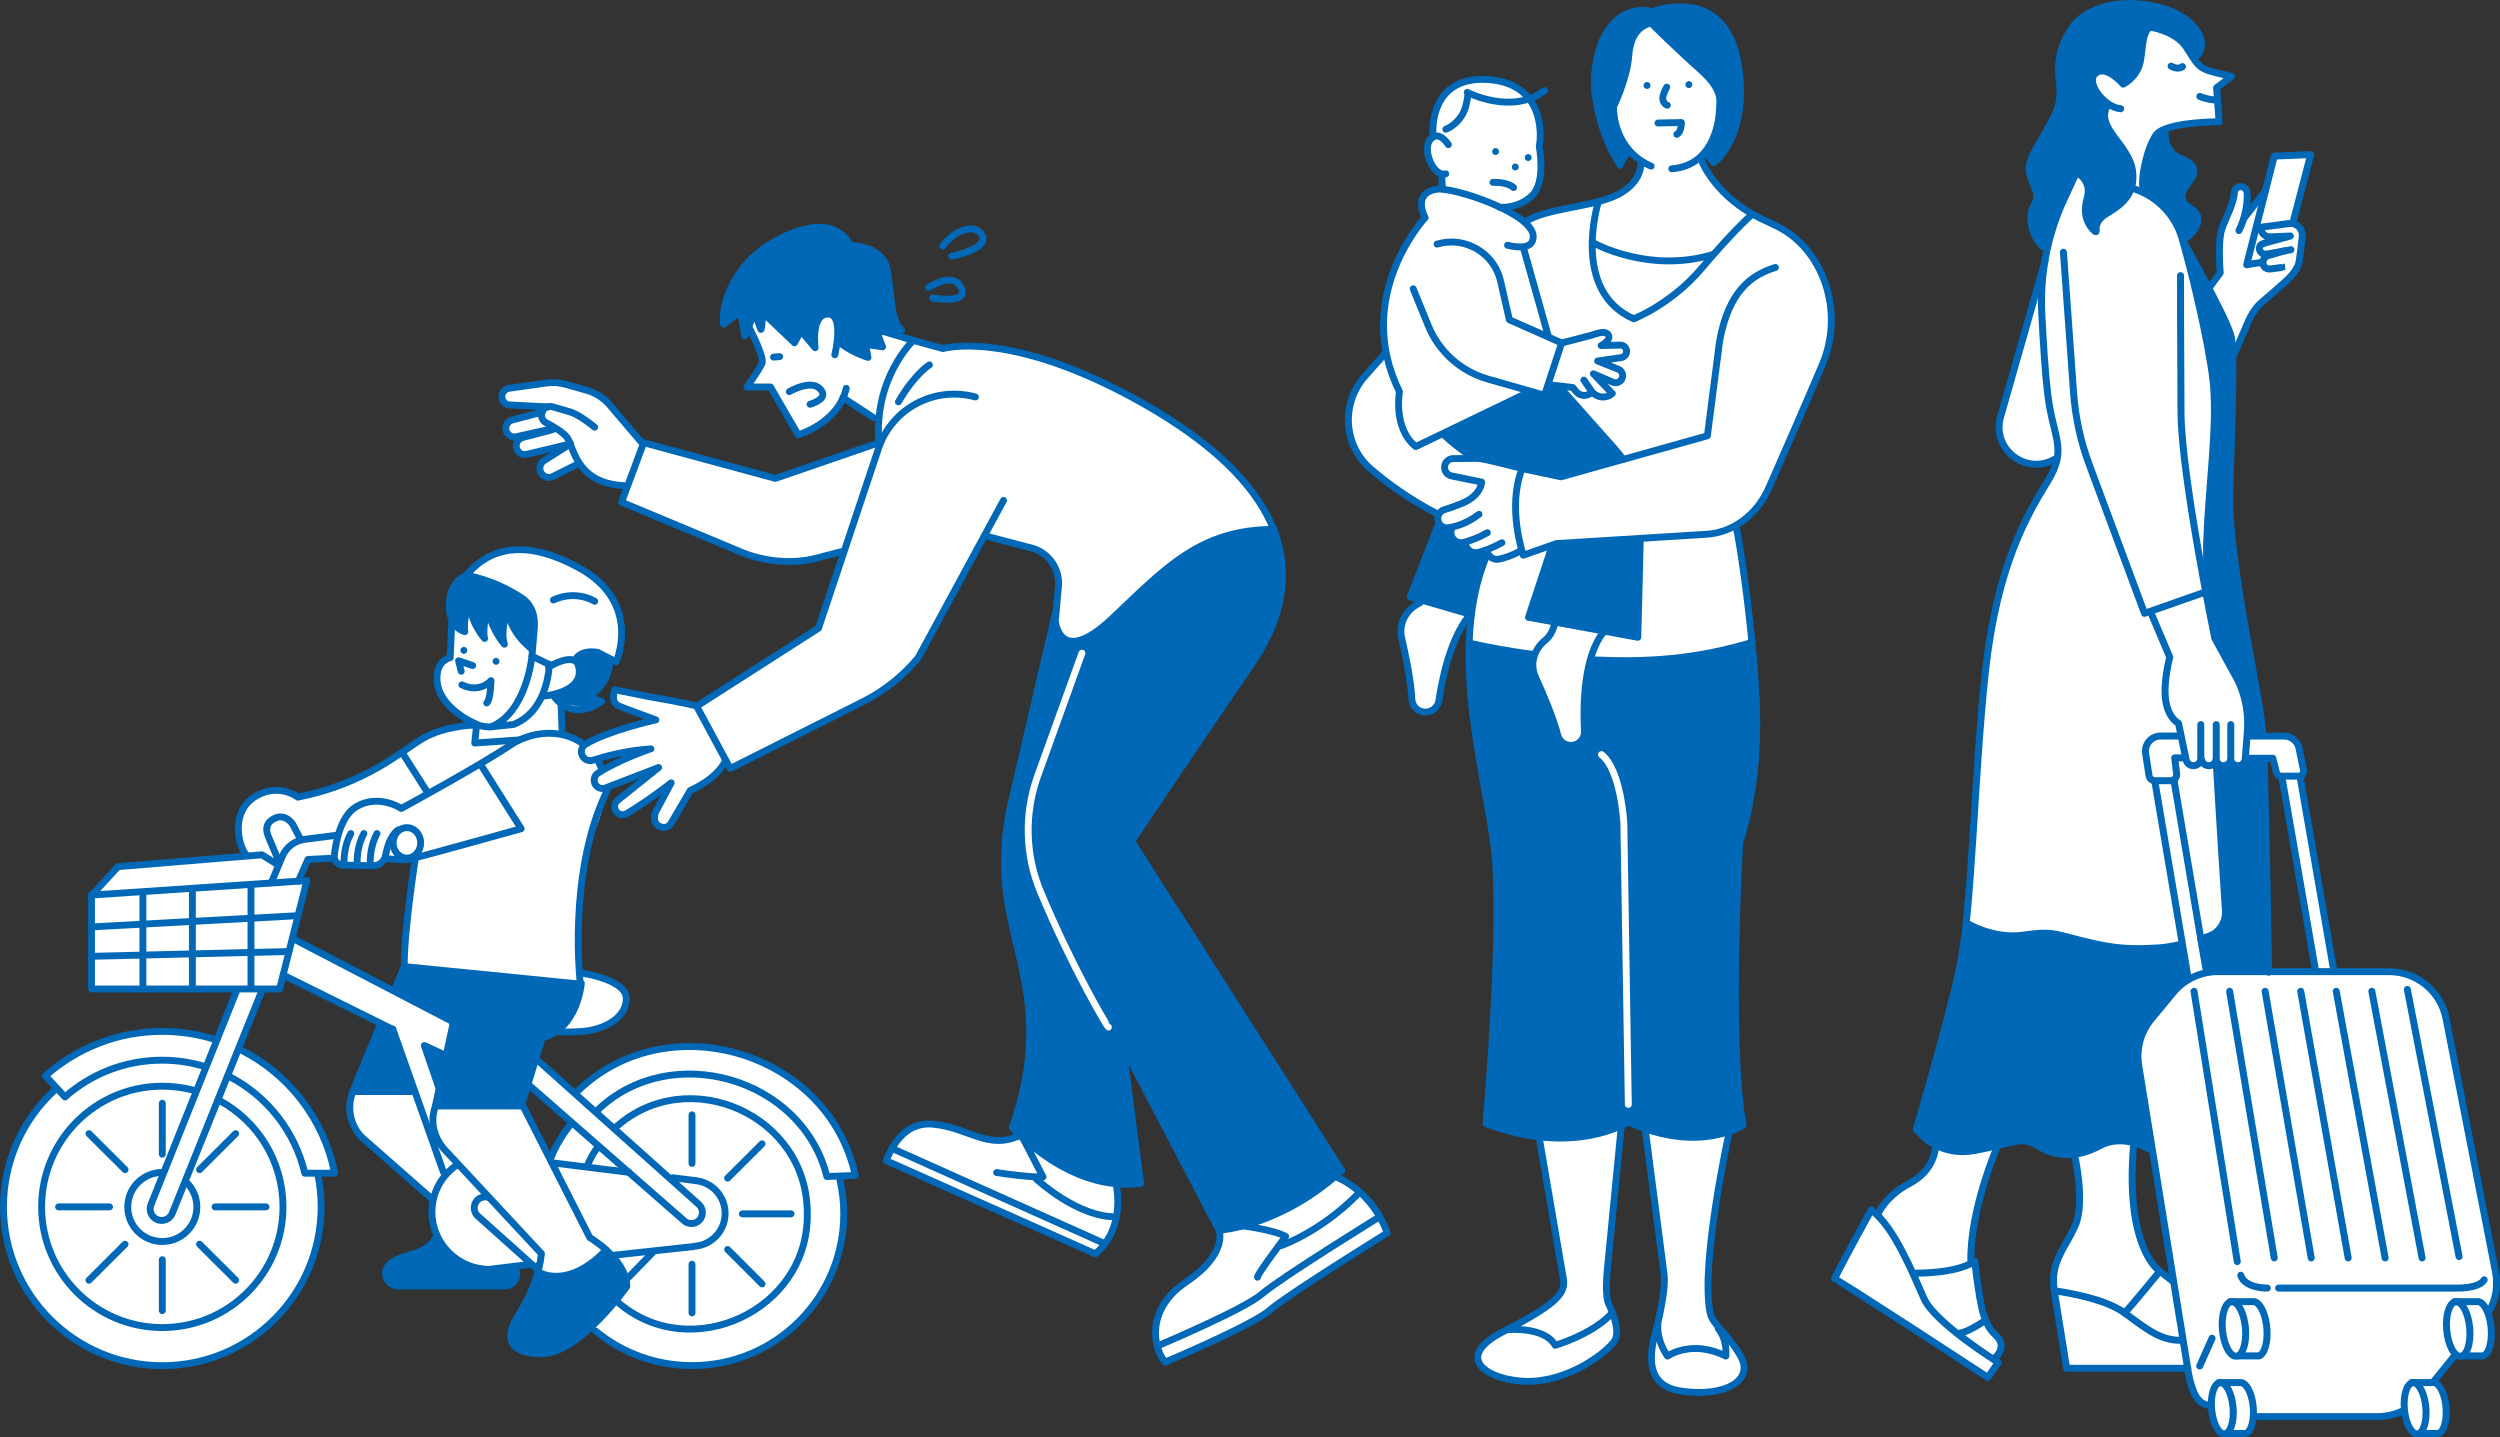 <?xml version="1.0" encoding="UTF-8"?><svg id="b" xmlns="http://www.w3.org/2000/svg" width="257.69" height="148.14" viewBox="0 0 257.69 148.14"><rect x="0" y="0" width="257.69" height="148.14" fill="#333333" stroke="none"/><defs><style>.d{stroke-width:.72px;}.d,.e,.f,.g,.h{fill:none;stroke-linecap:round;stroke-linejoin:round;}.d,.f,.g{stroke:#0068b7;}.i{fill:#fff;}.e,.g{stroke-width:.71px;}.e,.h{stroke:#fff;}.j{fill:#0068b7;}.k{fill:#0e62a9;}.f,.h{stroke-width:.71px;}</style></defs><g id="c"><g><g><path class="i" d="m16.73,140.7c10.29.12,18.25-9.85,15.91-19.85,0,0,1.75,0,1.75,0-1.08-5.39-4.66-10.08-9.58-12.56l-.36-.06,2.56-6.37h1.75s.37-1.48.37-1.48l10.25,5.09-.17.31-2.75,6.68v.04s-.06.15-.06.15c-.59,1.5-.2,3.3.91,4.47l7.22,6.34.3.04c-.42,1.23-.23,2.52.24,3.69-.38,2.26-3.59,1.89-4.97,3.3-.66.81-.09,1.93.97,1.98.35-.14,11.96.37,11.79-.35.47-.48.34-1.15,0-1.66,0,0,2.92-.36,2.92-.36-.37,1.93-1.08,3.63-2.35,5.65-2.91,5.09,4.74,4.37,7.41,1.04,0,0,.18-.16.18-.16l.5.41c10.65,9.58,28.26-.95,25.09-15.06,0,0-.15-.83-.15-.83l1.64-.06c-3.14-13.43-20.26-17.21-28.76-8.25-.25-.12-3.87-3.6-4.18-3.6,0,0,.72-2.35.72-2.35.69-.15,1.32-.5,1.87-.93,0,0,.1.33.1.33,5.56.79,10.45-4.54,2.52-5.87-.22-.02-.56-.08-.59-.26-.2-4.53.14-10.08,1.1-13.77,2.25-3.71,2.04-9.61-2.97-10.59,0,0-.13-3.37-.13-3.37,1.15,1.05,3.28.62,4.11-.1,0,0-1.38-.42-1.38-.42,1.62-.85,2.44-3.23,2.32-3.7,0,0,.02-.43.02-.43l.66.34c.13-.32.53-1.43.53-2.86.62-6.15-11.52-11.96-15.85-5.93-.18.21-.43.14-.82.56-1.04.81-1.29,3.31-.4,4.48,0,0-.3.08-.3.08l-.16,3.41c-2.4.9-1.34,4.2.66,5.56.65.51,1.57,1,2.33,1.38-1.64.11-3.29.09-5.84,1.39-3.57,2.25-6.22,4.69-12.96,6.08-4.17-2.65-7.85,2.51-5.13,6.03,0,0-13.38,1.05-13.38,1.05l-2.77,2.77.11,9.77h15.07s-2.22,5.54-2.22,5.54l-.31-.22c-5.9-1.86-12.65-.41-17.26,3.72,0,0,1.25,1.34,1.25,1.34l-.36.18c-10.85,9.64-3.51,28.56,11.06,28.28Zm37.12-26.94l.62-1.82s4.26,3.6,4.38,3.64l-2.17,3.76-2.83-5.58Zm-23.63-17.28s1.32-5.89,1.32-5.77c0,.12-.97.04-.97.04l1.24-2.05h2.63s0,0,.35.27c.35.27.74.27.74.27,0,0,2.4,0,3.18.04.77.04,1.2-.74,1.2-.74,0,0,.39.12,1.36.15.97.04,1.51-.23,1.51-.23,0,0-.12,1.78-.39,4.07-.27,2.29-.66,7.01-.66,7.01l-1.01,2.67-10.5-5.73Z"/><path class="j" d="m62.48,128.84c-.11-.06-1.6,2.01-3.57,2.42s-3.25,0-3.25,0c0,0-.86,2.47-1.73,3.74-.86,1.27-1.85,2.92-.7,3.9s3.86.94,5.83-.62,5.63-5.71,5.63-5.71c0,0,.12-2.42-2.22-3.74Z"/><path class="j" d="m53.07,130.61s.49.62.08,1.19-.86.74-1.27.78-10.89,0-10.89,0c0,0-.9,0-1.15-1.03s.41-1.52,1.31-1.85,2.34-.49,2.83-.94,1.07-1.31,1.07-1.31c0,0,.62,1.81,2.59,2.79s4.03.45,4.03.45l1.4-.08Z"/><path class="j" d="m45.96,108.74v-.02s.72-3.52.72-3.52l-6.02-3.02,1.23-2.47,17.88,1.67s.21.7-.82,2.82c-1.11,2.29-2.85,2.58-2.85,2.58l-2.32,7.25h-8.9s.39-1.92.39-1.92l-1.48-4.21,2.16.84Z"/><polygon class="j" points="40.55 106.19 39.23 105.67 36.26 112.59 42.75 112.59 40.55 106.19"/><path class="j" d="m62.98,67.9l-1.39-.61s-1.12-.34-1.59.07-.71.68-.71.68c0,0,.66.42.37,1.51-.29,1.1-.59,1.25-1.37,1.59s-1.49.46-1.42.44,1.05.93,1.05.93l2.96.54.88-.68-1.12-.59s1.2-.66,1.73-1.93.61-1.95.61-1.95Z"/><path class="j" d="m46.47,61.38c.27-1.61,1.86-2,1.86-2,1.86.42,3.88,1.27,5.47,2.22,1.59.95,1.29,2.3,1.29,2.3l-.29,2.98s-1.34-1.17-1.73-1.91c-.21-.39-.37-1.02-.48-1.53l-.37-.18s.02.17-.12.64-.1,2.44-.1,2.44c0,0-.46-.59-.93-1.34-.46-.76-.9-1.88-.9-1.88,0,0,0,.42-.15.98-.15.56-.1,1.66-.1,1.66,0,0-.34-.61-.83-1.32-.49-.71-.83-2.13-.83-2.13,0,0-.1.34-.27,1s-.07,1.91-.07,1.91c0,0-.68-.46-1.22-1.1-.54-.64-.49-1.12-.22-2.74Z"/><g><path class="g" d="m55.39,109.26l16.68,14.92c.44.44.44,1.17,0,1.61h0c-.44.44-1.16.44-1.6,0l-15.86-13.87"/><path class="g" d="m61.38,137.19c2.7,2.23,6.17,3.57,9.95,3.57,8.64,0,15.64-7,15.64-15.64,0-1.08-.11-2.13-.32-3.15l-.1-.54"/><path class="g" d="m58.89,115.78c-.88,1.15-1.58,2.24-2.12,3.6"/><path class="g" d="m63.69,134.23c7.45,6.47,19.67.87,19.52-9.11.08-10.15-12.24-15.6-19.69-8.97"/><path class="g" d="m61.61,118.25c-.49.66-.75,1.17-1.09,1.92"/><g><line class="g" x1="71.33" y1="114.91" x2="71.33" y2="119.92"/><line class="g" x1="71.33" y1="130.31" x2="71.33" y2="135.33"/></g><g><line class="g" x1="78.55" y1="117.9" x2="75" y2="121.44"/><line class="g" x1="67.26" y1="129.12" x2="64.7" y2="131.75"/></g><line class="g" x1="81.54" y1="125.12" x2="76.52" y2="125.12"/><line class="g" x1="78.55" y1="132.34" x2="75" y2="128.79"/><path class="g" d="m61.65,114.38c7.54-7.18,21.06-3.28,23.58,6.89,0,0,2.93-.11,2.93-.11-2.73-12.7-19.24-17.69-28.54-8.76"/><path class="g" d="m27.01,102.07l-9.27,23.03c-.27.6-.98.87-1.57.59h0c-.59-.27-.86-.97-.59-1.57l8.81-22"/><polyline class="g" points="31.61 90.85 28.82 101.94 9.43 101.94 9.43 92.3 12.17 89.33 26.99 88.11 28.41 88.99"/><line class="g" x1="9.43" y1="92.26" x2="31.63" y2="90.77"/><line class="g" x1="9.5" y1="95.54" x2="30.61" y2="94.39"/><line class="g" x1="9.58" y1="98.57" x2="29.78" y2="98.08"/><path class="g" d="m19.83,91.68v9.98"/><line class="g" x1="25.87" y1="101.78" x2="25.87" y2="91.35"/><line class="g" x1="14.73" y1="92.07" x2="14.73" y2="101.69"/><path class="g" d="m41.09,85.53s-.92.38-1.35,2.65c-.12.63-.69,1.08-1.33,1.06l-3.09-.07c-.52-.02-.92-.47-.86-.99.16-1.45.68-4.13,2.3-5.05,2.26-1.3,4.5.14,4.5.14"/><path class="g" d="m36.16,85.92c-.34.63-.73,1.68-.7,3.14"/><path class="g" d="m37.51,85.92c-.34.63-.73,1.68-.7,3.14"/><path class="g" d="m38.86,85.92c-.34.63-.73,1.68-.7,3.14"/><path class="g" d="m49.56,78.83l4.16,6.59s-10.7,2.98-11.47,3.14-2.4-.06-2.4-.06"/><ellipse class="g" cx="41.94" cy="86.88" rx="1.42" ry="1.57"/><path class="g" d="m34.75,86.09l-3.31.42c-1.05.13-1.96.82-2.36,1.8l-1.08,2.6"/><polyline class="g" points="34.31 88.46 31.74 88.59 30.75 90.83"/><path class="g" d="m30.94,86.39c-.08-.06-.74-1.38-.74-1.38,0,0-.77-1.32-2.04-.58-.97.57-.61,1.41-.58,1.57s1.11,2.65,1.11,2.65"/><path class="g" d="m25.4,88.15c-.88-.99-1.67-4.55.97-6.09,2.4-1.41,4.33.11,4.33.11,7.09-1.41,10.73-4.8,12.91-6.07,2.18-1.27,5.1-1.35,5.1-1.35"/><line class="g" x1="41.5" y1="77.65" x2="43.96" y2="81.51"/><path class="g" d="m42.83,88.35s-1.21,7.67-1.16,11.28l18.15,1.81s-1.35-11.3,2.67-19.76c.33-.7-.18-1.47-.34-2.07-1.39-4.24-5.96-4.94-9.28-2.98-3.06,2.1-11.5,6.7-11.5,6.7"/><path class="g" d="m59.92,101.36s-.39,4.74-4.03,5.6l-2.15,7.04h-8.86s1.81-8.45,1.81-8.45c.11-.5.09-1-.04-1.48"/><line class="g" x1="30.28" y1="96.79" x2="46.7" y2="105.33"/><line class="g" x1="29.2" y1="100.51" x2="40.49" y2="106.11"/><polyline class="g" points="39.17 105.69 36.36 112.51 42.59 112.51"/><line class="g" x1="41.67" y1="99.63" x2="40.65" y2="102.1"/><line class="g" x1="40.49" y1="106.08" x2="45.7" y2="120.8"/><polyline class="g" points="45.91 108.77 43.74 107.77 45.26 112.2"/><path class="g" d="m36.33,112.61h0c-.58,1.58-.23,3.35.92,4.58l7.22,6.34"/><path class="g" d="m53.89,113.96l6.9,13.6s3.79,2.23,3.82,5.04c0,0-4.9,6.94-8.8,6.94-3.01,0-3.99-1.42-2.47-3.82,1.52-2.4,2.23-4.4,2.47-6.5l-9.94-10.68c-1.15-1.23-1.57-2.96-.99-4.53h0"/><path class="g" d="m55.67,131.19s2.9,1.74,6.8-2.35"/><path class="g" d="m5.67,112.33c-3.27,2.99-5.31,7.29-5.31,12.07,0,9.04,7.33,16.37,16.37,16.37s16.37-7.33,16.37-16.37c0-1.13-.11-2.23-.33-3.3"/><path class="g" d="m19.92,112.37c-1.02-.27-2.09-.41-3.19-.41-6.87,0-12.44,5.57-12.44,12.44s5.57,12.44,12.44,12.44,12.44-5.57,12.44-12.44c0-4.72-2.63-8.83-6.51-10.94"/><path class="g" d="m16.73,120.85c-1.96,0-3.56,1.59-3.56,3.56s1.59,3.56,3.56,3.56,3.56-1.59,3.56-3.56c0-.98-.4-1.87-1.04-2.51"/><g><line class="g" x1="16.73" y1="113.72" x2="16.73" y2="118.97"/><line class="g" x1="16.73" y1="129.84" x2="16.73" y2="135.09"/></g><g><line class="g" x1="24.29" y1="116.85" x2="20.57" y2="120.56"/><line class="g" x1="12.89" y1="128.25" x2="9.17" y2="131.96"/></g><g><line class="g" x1="27.42" y1="124.4" x2="22.17" y2="124.4"/><line class="g" x1="11.29" y1="124.4" x2="6.04" y2="124.4"/></g><g><line class="g" x1="24.29" y1="131.96" x2="20.57" y2="128.25"/><line class="g" x1="12.89" y1="120.56" x2="9.17" y2="116.85"/></g><path class="g" d="m21.2,109.96c-1.42-.44-2.92-.68-4.49-.68-3.84,0-7.35,1.43-10.01,3.79l-2.02-2.17c3.2-2.85,7.42-4.59,12.04-4.59,1.88,0,3.69.29,5.4.82"/><path class="g" d="m24.8,108.21c4.94,2.47,8.6,7.13,9.69,12.72h-3.07c-1.02-4.34-3.91-7.96-7.77-9.96"/><line class="g" x1="57.12" y1="119.88" x2="64.83" y2="120.84"/><path class="g" d="m54.68,130.32l-4.25.52c-3.24,0-5.91-2.67-5.91-5.91,0-2.02,1.03-3.81,2.59-4.86"/><path class="g" d="m55.37,130.82l-6.16-5.51c-.44-.44-.44-1.17,0-1.61h0c.3-.3.72-.39,1.1-.29"/><path class="g" d="m69.35,121.4l2.24.28.23.03c1.08.15,2.07.82,2.58,1.87.82,1.69.12,3.72-1.56,4.54-.42.21-.86.32-1.31.34l-.04.03-8.3.9"/><path class="g" d="m45.02,127.32s-.32,1.13-1.94,1.76c-1.06.41-2.31.54-3.04,1.37s-.06,2.1,1.03,2.1h10.98c1.03,0,1.58-1.2.92-1.99h0"/><path class="g" d="m59.88,100.29s4.74.64,4.68,2.69-2.42,3.13-4.35,3.32c-1.21.12-2.47.06-2.47.06"/><line class="g" x1="51.13" y1="68.17" x2="51.13" y2="68.17"/><line class="g" x1="47.81" y1="67.04" x2="47.81" y2="67.04"/><polyline class="g" points="48.72 68.6 47.27 68.11 47.54 69.19"/><path class="g" d="m47.61,70.59c1.88.91,3-.43,3-.43,0,0-.04,1.97-.44,2.3"/><path class="g" d="m54.82,67.71s-.56,5.76-4.21,7.21l2.32-.24c3.65-1.45,3.68-6.2,3.68-6.2"/><path class="g" d="m55.96,71.76s4.48-.35,3.65-3.17c-.43-1.45-3.06.16-3.06.16"/><path class="g" d="m56.6,68.49l-1.77-.86.21-2.47c.21-1.66-.23-2.85-1.29-3.54-3.02-1.98-5.69-2.31-5.69-2.31,1.66-1.99,4.99-4.4,11.59-.8s3.86,9.71,3.86,9.71l-1.88-.97s-1.61-.38-2.31.7"/><path class="g" d="m62.88,68.06s.05,2.36-2.25,3.81l1.39.43s-2.84,2.25-4.94-.54"/><path class="g" d="m53.49,76.27l-4.56.32.21-1.93s-4.45-1.77-4.08-5.15c.17-1.5,1.34-1.72,1.34-1.72l.18-3.97"/><path class="g" d="m54.73,66.83s-2.41-1.82-2.36-4.29c0,0-.86,2.47-.38,3.86,0,0-1.72-1.99-1.72-4.24,0,0-.59,2.79-.32,3.65,0,0-1.72-1.93-1.56-4.24,0,0-.7,2.52-.48,3.54,0,0-1.88-.42-1.56-3.33.21-1.93,1.72-2.47,1.72-2.47"/><line class="g" x1="57.84" y1="72.78" x2="57.95" y2="75.68"/><path class="g" d="m61.3,61.98s-1.89-1.22-4.26-.14"/><path class="g" d="m50.61,74.92c-.08.03-1.06.02-1.82-.39"/></g><polygon class="k" points="64.77 102.99 64.77 102.99 64.77 102.99 64.77 102.99"/><polygon class="k" points="64.77 102.99 64.77 102.99 64.77 102.99 64.77 102.99"/></g><g><path class="i" d="m120.14,140.49c6.1-1.95,17.24-9.69,22.94-13.42-.62-1.91-2.5-4.66-5.28-5.84,2.55.22-21.5-34.25-21.02-34.51,2.56-3.95,10.07-14.89,12.2-18.04,4.83-6.65,4.23-14-1.22-19.71-6.23-7.24-24-15.2-30.5-13.15-.44-.08-1.31-.32-2.59-.68-.56-.3-2.56-.3-1.63-1.13-2.13-2.63.02-9.03-5.19-8.8-2.24-3.7-7.91-1.03-10.27,1.2-3,3.18-3.26,5.46-3.03,7.08.11.07,1.65-1.2,1.73-1.22.09.57.35,1.87.39,2.36.21.28.44-.59.52-.67,1.63,3.04,1.63,3.37-.32,5.9,0,.02.04.13.11.12,0,0,2.38,0,2.38,0l2.82,4.88c1.25.08,4.24-2.25,4.76-3.73,0,0,3.03,1.99,3.03,1.99l.45-.3c.12.8-.04,1.61.06,2.42.62.55-10.56,3.76-10.57,3.96,0,0-13.55-3.67-13.55-3.67-.08.04-.21-.03-.26-.09,0,0-3.17-3.73-3.17-3.73-1.38-1.62-3.94-2.11-5.94-2.37-.69-.13-3.85.6-4.54.59-1.15.15-1.03,1.94.13,1.92,0,0,2.78.13,2.78.13l.05.51-2.67.7c-1.31.43-.65,2.24.65,1.94-.61.77-.18,1.98.89,1.78.55.1,2.43-1.11,2.63-.1-.43.38-1.48.68-1.38,1.44.24,2.31,3.16-.08,4.14-.4.97,1.4,2.46,2.16,4.51,2.28l.35.02c-.02.08-.71,1.65-.52,1.67,6.7,2.43,15.49,8.4,22.85,5.07,0,0-2.6,7.78-2.6,7.78l-12.48,8c-1.09-.34-3.98-.82-4.72-.95-.09.05-3.74-.89-3.8-.68-.81,2.3,2.11,2.16,3.97,3.11-2.11.49-5.63,1.59-6.95,2.46-.83.48-.45,1.9.54,1.86.85-.14,1.73-.54,3.34-.83.43.95-2.18,1.35-2.61,1.95-.93.57-.17,2.12.86,1.69,0,0,3.33-1.28,3.33-1.28l.26.45c-.25.36-3.02,2.01-2.78,2.67.78,2.34,2.93-.45,4.7-1.41,0,0,.39.33.39.33-.27.67-1.4,2.06-.82,2.83,1.71,1.98,2.86-2.64,3.77-3.38,1.12-.44,2.93-1.8,3.5-2.94.03.05.37.77.45.74,0,0,13.76-6.91,13.76-6.91,5.48-1.61,9.89-12.74,12.48-17.08,5.01,1.35,8.55,1.19,7.25,7.76-1.87,9.04-7.6,25.08-4.07,34.19,1.67,5.93,1.99,12.6-.42,18.9.02.25.51.54.73.84-3.12,1.39-5.59-.98-8.77-1.23-2.68-.32-4.48,2.08-4.94,3.92.1-.04,21.55,9.75,21.68,9.61,2.44-2.11,2.59-4.96,2.17-7.21.8,0,1.84.22,2.54-.14,0,0-1.58-12.2-1.58-12.2l.49-.15c0,.1,9.07,17.21,9.03,17.36.69,4.84-10.34,6.62-5.47,13.51Z"/><path class="j" d="m86.34,34.63c.07-1.11-.09-2.28-1.02-2.25-1.76.05-1.3,3.47-1.3,3.47,0,0-1.66-1.97-1.56-1.81s-.57,1.3-.57,1.3l-3.27-3.11s-.1,2.02-.21,1.71-.67-1.92-.67-1.76c0,.16-.99,2.59-.99,2.44s-.41-2.49-.41-2.49l-1.76,1.3s-.52-3.4,3.06-6.93c1.64-1.62,7.89-5.28,10.01-1.18,0,0,3.32-.05,3.79,2.49s.43,5.35,1.57,6.13l-2.61.32.57,1.5-1.76-.26.26,1.35s-2.18-.67-3.16-1.81l.03-.39Z"/><path class="j" d="m131.43,54.73c1.47,4.04,1.06,8.7-2.54,13.9-4.61,6.68-12.24,18.09-12.24,18.09l21.66,33.94c-6.39,5.79-12.65,6.15-12.65,6.15l-9.93-19.01,1.84,14.19c-7.43.91-13.22-5.78-13.22-5.78,3.94-11.47-.08-17.81-.7-24.96-.24-2.72-.06-5.46.51-8.13l4.63-19.93.06-.19-.09.98s.38,4.95,5.88-.25c5.5-5.2,9.05-9.16,16.67-9.16l.11.17Z"/><line class="g" x1="80.37" y1="36.76" x2="79.73" y2="36.81"/><line class="g" x1="86.89" y1="40.99" x2="90.02" y2="43.04"/><path class="g" d="m76.93,33.2s1.92,3.53,1.61,4.25-1.56,2.44-1.56,2.44h2.44s2.85,4.93,2.85,4.93c0,0,4.12-1.18,4.96-4.79"/><path class="g" d="m86.05,36.57s1.04-4.25-.73-4.2-1.3,3.47-1.3,3.47c0,0-1.66-1.97-1.56-1.81s-.57,1.3-.57,1.3l-3.27-3.11s-.1,2.02-.21,1.71-.67-1.92-.67-1.76c0,.16-.99,2.59-.99,2.44s-.41-2.49-.41-2.49l-1.76,1.3s-.52-3.4,3.06-6.93c1.64-1.62,7.89-5.28,10.01-1.18,0,0,3.32-.05,3.79,2.49s.36,5.42,1.5,6.2l-2.54.25.57,1.5-1.76-.26.26,1.35s-2.18-.67-3.16-1.81"/><path class="g" d="m94.13,35.1s-4.14,3.87-3.53,10.7"/><path class="g" d="m100.54,40.92h0c-4.15-1.14-8.49,1.1-9.94,5.16l-6.23,18.67-12.56,8.05,3.46,6.41,13.72-6.9c2.18-1.1,4.1-2.64,5.66-4.52l8.79-16.21"/><path class="g" d="m95.8,37.61s-1.52.92-3.19,3.81"/><path class="g" d="m101.64,55.26l4.94,1.3c1.64.57,2.68,2.18,2.52,3.91l-.32,3.51s.38,4.95,5.88-.25c5.5-5.2,9.05-9.16,16.67-9.16"/><path class="g" d="m108.79,63.19l-4.63,19.93c-.58,2.67-.75,5.41-.51,8.13.62,7.15,4.82,13.22.7,24.96,0,0,5.8,6.69,13.22,5.78l-1.84-14.19,9.93,19.01s6.27-.35,12.65-6.15l-21.66-33.94s7.63-11.41,12.24-18.09c8.61-12.47-1.18-21.48-11.23-27.14-13.59-7.64-20.47-5.56-20.47-5.56,0,0-6.55-1.78-6.73-2.01"/><path class="e" d="m114.25,105.87c-.12-.04-3.67-6.01-6.99-13.93-1.6-3.81-1.7-8.08-.3-11.97l4.56-12.64"/><path class="g" d="m115.1,122.45s.89,4.22-2.2,6.79c0,0-21.76-9.7-21.6-9.62s1.19-4.11,4.91-3.74c3.72.37,5.59,2.7,8.94,1.15"/><path class="g" d="m105.46,117.36c.11.18,2.05,3.96,2.05,3.96,0,0-1.45.06-4.78-.46"/><path class="g" d="m106.83,121.54s4.25,3.97,8.24,3.88"/><path class="g" d="m125.66,126.8s.95,2.42-3.37,5.32c-4.32,2.9-3.37,6.98-2.19,8.28,0,0,8.99-3.78,10.82-5.38s12.06-7.92,12.06-7.92c0,0-1.18-4.02-5.26-5.79"/><path class="g" d="m119.27,138.75s8.99-3.78,10.82-5.38,12.06-7.92,12.06-7.92"/><path class="g" d="m127.91,126.33s3.37.41,4.61,1.12c0,0-3.07,4.08-2.9,4.2"/><path class="g" d="m132.04,128.4s4.14-1.42,8.04-5.44"/><line class="g" x1="113.78" y1="128.15" x2="92.3" y2="118.53"/><path class="g" d="m90.6,45.63l-10.68,3.68-13.57-3.68-2.28,6.13,12.33,5.15c2.34.98,5.27,1.27,7.72.63l2.57-.67"/><path class="g" d="m71.8,72.81c-.14-.19-4.76-.98-4.76-.98l-3.67-.73s-.51,1.3.45,1.69,3.78,1.41,3.78,1.41c0,0-4.9,1.08-7.25,2.52-.36.22-.51.66-.37,1.06h0c.16.48.67.73,1.14.58,1.18-.38,3.46-1.01,5.97-1.17"/><path class="g" d="m66.76,77.3s-3.04,1.04-5.13,2.4c-.39.25-.5.77-.26,1.17h0c.22.35.65.5,1.04.35l5.48-2.11-4.27,3.42c-.37.34-.35.94.04,1.26h0c.27.22.64.25.93.08.85-.49,2.96-1.88,4.59-3.18l-1.6,3.01c-.23.59-.14,1.32.47,1.5,0,0,.73.39,1.19-.46l1.91-3.26s2.71-1.13,3.61-3.04"/><path class="g" d="m61.29,44.03s-1.52-1.24-2.37-1.52c-.49-.16-1.35-.4-1.98-.58-.44-.12-.91.12-1.07.55h0c-.16.42.03.9.43,1.1.7.36,1.73.95,2.16,1.52.68.9.85,4.68,5.81,4.96"/><path class="g" d="m66.08,45.55l-3.21-3.78c-.63-.74-1.46-1.27-2.39-1.54l-2.15-.61c-.65-.19-1.34-.23-2.01-.14l-3.84.54c-.44.06-.76.45-.75.89h0c.02.5.44.88.94.84l3.83.19"/><path class="g" d="m55.88,42.48l-3.08.81c-.48.13-.76.61-.63,1.09h0c.12.46.59.75,1.05.64,1.41-.32,4.09-.92,3.96-.88"/><path class="g" d="m56.95,44.29l-3.08.81c-.48.13-.76.61-.63,1.09h0c.12.46.59.75,1.05.64,1.41-.32,4.54-1.09,4.41-1.05"/><path class="g" d="m58.82,45.74l-2.74,1.74c-.47.3-.58.94-.23,1.38h0c.28.35.76.45,1.15.25l2.48-1.24"/><path class="g" d="m81.36,40.37s2.54-1.52,3.38,0c.46.82-1.24,1.3-1.24,1.3"/><path class="g" d="m96.15,30.72s3.55.63,2.99-.9-2.22-.9-3.41-.21"/><path class="g" d="m98.1,26.41s3.89-.76,3.13-2.16-3.06-.35-4.03,1.11"/></g><g><path class="i" d="m256.5,135.15c2.43-2.08-4.33-26.83-4.45-30.13-.98-5.72-7.58-4.81-12.37-4.79-.11.07.68-.46.75-.5.17-.05-3.8-19.93-3.27-19.88.15-.1.25-.25.2-.44-.3-1.03-.24-3.49-1.84-3.47-.1-.02-2.17.02-2.34,0-.04-1.53-.51-4.03-1.1-7.34-1-5.65-2.18-11.63-2.29-16.86.14-4.36.16-11.07.42-15.25,0,.02,1.26-2.88,1.31-2.98,0,0,.03-.1.08-.2,1.49-3.52,6.08-4.12,5.64-9.05.01-.56-.43-1.01-1-1.14-.02.03,1.81-6.94,1.85-7.1.16-.02-3.48.15-3.6.15.02-.11-.87,3.42-.9,3.53.07-.08-1.59,2.05-1.66,2.13.07.04-.46-.2-.51-.23.06-.76.58-2.28-.57-2.26-.25.05-.44.26-.47.51-.02,1.03-.78,2.46-1.21,3.58-.42.7-.35,3.91-.24,4.72.01,0-1.2,1.63-1.25,1.7-.73-1.3-2.35-4.48-2.65-4.86-.09-.24-.37-.29.14-.46.48-.18,1.88-1.75,1.1-2.53-.49-.59-1.4-.8-1.43-1.63-.18-.76,1.2-1.94,1.23-2.69-.08-1.31-2.39-1.19-2.72-2.66-.29-.71-.28-1.35-.26-1.77-.02,0,.15-.06.18-.07,1.52-.61,3.94-.63,5.39-.72.1.14-.25-3.32-.23-3.45-.08.06,1.37-1.04,1.44-1.09-1.09-.23-3.09-.63-3.63-1.61-.05-.09-.15-.2-.21-.3-.02.01.18-.15.2-.17,1.08-.9.69-2.31-.46-3.36-2.58-2.66-10.07-2.88-12.15.49-2.4,3.22-.48,5.44-1.56,8.51-.86,2.54-3.75,4.79-2.39,7.45.8,1.27-.04,2.1-.24,3.38.05,1.27.54,3.16,1.72,3.1-.14.51-.25,1.07-.34,1.66v-.17s-4.59,16.07-4.59,16.07c-.95,3.34,2.67,6.11,5.65,4.33l-.21-3.96c.51,2.09,1,3.96-.43,6.13-4.98,5.74-7.45,22.78-7.61,34.03-.46,12.93-2.13,20.09-5.46,31-.64,2.01-.85,2,1.2,3.34.23.16.39.09.26.39.1,2.99-5.31,4.78-5.87,6.76,0,0-.14.26-.19.38.02.03-.25-.22-.28-.25-.46-1.22-3.46,5.81-4.05,6.64,2.89,1.74,11.87,7.63,15.66,10.1-.03.13.94-1.34,1-1.41.06.03-.46-.29-.5-.32-.03.03.22-.23.24-.25,1.63-1.39-.67-2.49-1-3.81-.75-1.74-.84-4.13-1.11-5.88.08-.14-.34.15-.41.16-.13-2.7.63-6,1.28-8.16.39-1.59,1.16-2.92,1.36-4.15,1.1-.28,2.19-.62,3.15-.49,1.56.67,3.25,1.66,5,1.33.36,1.5.99,5.63.09,7.48-3.66,5.26-1.59,8.79-.88,14.6h12.47s.1.6.1.6c.42,1.78.65,3.17,2.38,3.24.26,3.09.7,2.96,3.45,2.88.58-.27.71-1.3.69-1.98l.39.25s12.51,0,12.51,0c.99.01,1.95-.27,2.83-.71.17.92.3,2.21,1.23,2.47.21-.07,1.85,0,2.2-.02,1.2-1,1-4.48-.65-5.2-.03.02,2.08-2.57,2.15-2.66,0,.08.03-.43.04-.49-.03-.03.37.24.4.26.19.16.39.09.63.08.62-.12,2.42.43,2.56-.65.41-1.16.3-2.56-.13-3.73-.02,0,.13-.13.15-.15Zm-33.78-3.93c-.67-.48-1.51-1.27-2.42-4.66-.91-3.39-.24-8.71-.24-8.71l1.51.67,2.3,13.37s-.48-.18-1.15-.67Zm11.13-30.92l-.24-21.97h.73s.06.48.12,1.15c.06.67.61.73.61.73l3.51,20.09h-4.72Z"/><path class="j" d="m226.46,96.67l.7,3.42,6.5-.06-.41-21.71-2.03-.23s-.23.75-.87.7l-.64-.06s-.58.41-.87.29-.64-.29-.64-.29l.93,14.92s.12,2.61-2.67,3.02Z"/><path class="j" d="m197.43,116.32s1.68,2.38,4.12,2.32,5.98-1.28,6.97-.93,3.08,1.57,4.47,1.45,3.08-1.28,4.59-1.34,2.96-.29,4.18.93l-1.51-9.64s0-2.67,1.16-3.83,2.9-3.42,3.08-3.48,1.04-.81,1.04-.81l-.64-3.6s-4.35.52-6.39.41-5.86-1.45-6.97-1.51-3.19.41-4.24.29-2.05-.24-2.55-.41c-1.04-.35-1.92-1.04-1.92-1.04,0,0-1.7,8.57-2.32,10.8-1.63,5.81-3.08,10.39-3.08,10.39Z"/><path class="j" d="m233.32,75.8s-3.13-17.42-3.42-20.84c-.29-3.42-.06-11.73,0-12.89s.41-6.97.06-7.6-4.93-9.4-4.93-9.4c0,0,3.08,12.54,3.19,15.73s-1.22,14.92-1.04,16.95.35,4.18.35,4.18l.58,3.66s2.61,4.47,3.08,5.98.29,4.3.29,4.3l1.86-.06Z"/><path class="j" d="m220.83,19.74s.1-2.88.67-4.28.8-1.74,1-1.84.54-.2.54-.2c0,0-.33.94.57,1.91s1.64.33,2.01,1.47c.37,1.14.64.87.27,1.57s-1.27,1.54-.87,2.24,1.77,1.1,1.54,2.14-1.47,1.91-1.47,1.91c0,0-.94-2.61-1.91-3.38s-2.34-1.54-2.34-1.54Z"/><path class="j" d="m215.98,23.72s.23-1.3,1.37-1.97,2.68-1.54,2.58-3.65c-.1-2.11-1.67-3.08-2.07-4.12s-.77-1.27-.8-1.84.2-1.07.2-1.07c0,0-2.17-2.11-1.44-3.25s2.01-.23,2.17-.07.84.87.84.87c0,0,1.07-.07,1.47-1.54s.2-2.68.67-3.51l.47-.84s1.94.17,2.91,1.14,1.74,2.21,1.74,2.21c0,0,1.71-1,.07-3.25s-4.92-2.44-6.96-2.51-5.11.89-6.12,3.28c-1.74,4.12,0,5.62-.87,7.23s-2.61,4.85-2.61,4.85c0,0-.94,1.57-.33,2.74s.74,2.21.27,3.04-.07,2.54.43,3.21.97.97.97.97c0,0,1.1-3.58,1.87-5.29s1.17-2.44,1.17-2.44c0,0,1.17.23,1.27,1.41s-.54,1.74-.3,2.51,1.04,1.87,1.04,1.87Z"/><g><path class="d" d="m223.79,6.82s.69.42,1.17.05"/><path class="d" d="m218.59,11.21c-1.64-.11-3.71-2.7-2.6-3.65s2.86,1.11,2.86,1.11c0,0,1.54-.74,1.8-2.54.26-1.8.21-2.75.95-3.34,0,0,2.65.37,3.76,2.07s1.17,2.17,2.91,2.6l1.75.42-1.54,1.17.26,3.5s-5.56,0-6.51,1.38-1.69,4.76-1.25,5.93"/><path class="d" d="m226.75,9.94s.69.32,1.64.37"/><path class="d" d="m226.17,5.97s2.01-1.32-.48-3.65c-2.49-2.33-9.75-3.12-12.24.74-2.49,3.87-.26,5.67-1.54,8.53s-3.07,4.71-2.7,6.25,1.17,2.22.42,3.39,0,3.57,1.11,4.31"/><path class="d" d="m223.15,13.38s-.16,2.17,1.43,2.86,2.07,1.22.95,2.65c-1.11,1.43-.53,2.07.11,2.49s1.32.93.64,2.12c-.42.74-1.11,1.11-1.11,1.11"/><path class="d" d="m230.78,23.76c.65-1.26.93-2.88.84-3.92-.04-.42-.45-.69-.85-.58h0c-.28.08-.46.33-.47.62-.04,1.06-.85,2.52-1.26,3.66-.48,1.32-.19,4.58-.19,4.58l-.99,1.34"/><path class="d" d="m233.11,27.06c-.76.08-1.53.23-1.53.23l2.84-11.2,3.76-.16-1.85,7.1"/><path class="d" d="m236.14,25.74l-2.34.43s-.48.07-.64-.06c-.22-.17-.26-.39-.26-.39,0,0-.06-.23.1-.44.1-.13.56-.26.56-.26l2.52-.69-1.94.08c-.66.05-1.06-.32-1.15-.98h0s2.96-.39,2.96-.39c.77-.1,1.43.54,1.36,1.31s-.19,1.76-.32,2.58c-.14.92-1.01,1.75-1.71,2.36s-1.61,1.42-2.16,1.88c-1,.82-1.53,2.34-1.53,2.34l-1.3,2.98"/><path class="d" d="m235.44,25.87l-1.64.47c-.37.11-.6.48-.53.86h0c.07.39.4.57.8.52.79-.1,1.52-.21,1.5-.21"/><path class="d" d="m231.33,22.46c.05-.05,2.17-2.78,2.17-2.78"/><path class="d" d="m221.39,118.39s-2.54-1.6-4.98-.28-4.6,1.08-6.34,0-2.44-.28-6.48.47-6.06-2.21-6.06-2.21c0,0,3.1-10.43,4.42-16.4s1.5-19.5,2.68-30.59,4.37-16.4,6.44-19.78c2.07-3.38.56-4.37,0-8.97-.26-2.16-.47-5.42-.61-8.29-.19-3.88.51-7.74,2.06-11.3l1.51-3.27s1.67.77,1.1,2.71.4,3.01.8,3.35-.43-.87,1.24-1.84,2.84-2.07,2.67-4.15c-.12-1.47-1.1-2.61-1.94-3.75-.71-.96-1.38-2.08-.66-3.24"/><path class="d" d="m210.79,26.9l-4.58,16.07c-.95,3.34,2.67,6.11,5.65,4.33"/><path class="d" d="m227.59,62c-.1-2.51-.17-4.98-.14-6.01.19-5.78,1.17-12.26.66-16.77-.52-4.51-2.44-11.89-2.44-11.89l-.7-2.6c-.7-2.59-2.68-4.55-5.12-5.31"/><path class="d" d="m227.11,96.69c.18-.06.36-.12.53-.17,1.11-.37,1.83-1.44,1.75-2.61-.19-2.87-.55-8.6-.92-14.8"/><path class="d" d="m202.69,95.13s2.68,1.69,5.78,1.27,2.91-.23,6.3.61,4.89.85,7.66.7c.7-.04,1.5-.17,2.31-.36"/><path class="d" d="m221.72,63.18l1.93,4.56s-.7,2.58-.42,4.46,1.32,2.35,1.32,2.35l.79,3.77c.08.39.45.65.85.6h0c.38-.05.66-.37.66-.76v-3.47"/><path class="d" d="m226.93,78.32c.08.39.45.65.85.6h0c.38-.05.66-.37.66-.76v-3.47"/><path class="d" d="m228.43,78.32c.08.39.45.65.85.6h0c.38-.05.66-.37.66-.76v-3.47"/><path class="d" d="m229.93,78.32c.08.39.45.65.85.6h0c.38-.05.66-.37.66-.76l.21-2.78c.14-1.78-.18-3.56-.93-5.17l-2.43-4.44s-3.43-16.63-3.48-23.17c-.05-6.53-.05-14.19-.05-14.19"/><path class="d" d="m227.21,61.06l-6.16,2.16-5.69-15.3c-.9-2.41-1.45-4.94-1.63-7.51l-1.04-14.41"/><path class="d" d="m231.59,78.16h2.68s.36,1.41.36,1.41c.04.25.25.43.5.43h1.81c.32,0,.56-.29.5-.61l-.47-2.28c-.15-.72-.79-1.24-1.52-1.24h-3.61"/><path class="d" d="m224.63,75.87h-1.93c-.95,0-1.68.85-1.54,1.79l.35,2.28c.05.3.31.53.62.53h1.61c.37,0,.66-.33.62-.7l-.2-1.65h.99"/><line class="d" x1="222.13" y1="80.64" x2="225.55" y2="100.85"/><line class="d" x1="226.15" y1="102.18" x2="230.61" y2="130.04"/><line class="d" x1="229.82" y1="102.18" x2="234.42" y2="129.66"/><line class="d" x1="233.48" y1="102.18" x2="238.23" y2="129.66"/><line class="d" x1="237.15" y1="102.18" x2="242.04" y2="129.66"/><line class="d" x1="240.81" y1="102.18" x2="245.85" y2="129.66"/><line class="d" x1="244.48" y1="102.18" x2="249.66" y2="129.66"/><line class="d" x1="248.14" y1="101.99" x2="253.47" y2="129.52"/><line class="d" x1="224.09" y1="80.47" x2="227.36" y2="99.78"/><line class="d" x1="235.2" y1="80.05" x2="238.63" y2="99.78"/><line class="d" x1="237.08" y1="80.05" x2="240.51" y2="99.78"/><path class="d" d="m247.66,145.43c-.8.38-1.68.59-2.59.59h-12.51"/><line class="d" x1="252.94" y1="139.82" x2="250.85" y2="142.41"/><path class="d" d="m227.8,144.86c-1.28-.07-1.81-1.28-2.22-3.29l-5.13-31.75c-.27-1.7.19-3.43,1.29-4.76.72-.87,1.55-1.87,2.27-2.75,1.14-1.37,2.82-2.16,4.6-2.16h17.64c2.87,0,5.33,2.03,5.88,4.84l5.1,26.11c.28,1.42.03,2.89-.68,4.12"/><line class="d" x1="226.74" y1="140.8" x2="228.01" y2="137.94"/><path class="d" d="m234.87,132.77h18.28s2.35.09,2.91-.85"/><path class="d" d="m233.7,132.77s-2.3.05-2.73-1.32"/><ellipse class="d" cx="230.27" cy="136.97" rx="1.19" ry="2.82" transform="translate(-11.31 21.11) rotate(-5.12)"/><path class="d" d="m230.74,139.76h2.12c.63-.24.97-1.67.76-3.21-.19-1.34-.73-2.32-1.29-2.38h-2.45"/><ellipse class="d" cx="253.39" cy="136.97" rx="1.19" ry="2.82" transform="translate(-11.22 23.18) rotate(-5.12)"/><path class="d" d="m253.86,139.76h2.12c.63-.24.97-1.67.76-3.21-.19-1.34-.73-2.32-1.29-2.38h-2.45"/><ellipse class="d" cx="229.08" cy="145.14" rx="1.11" ry="2.65" transform="translate(-12.05 21.04) rotate(-5.12)"/><path class="d" d="m229.52,147.75h1.99c.59-.22.91-1.57.71-3.01-.17-1.26-.69-2.17-1.21-2.23h-2.29"/><ellipse class="d" cx="248.95" cy="145.14" rx="1.11" ry="2.65" transform="translate(-11.97 22.82) rotate(-5.12)"/><path class="d" d="m249.39,147.75h1.99c.59-.22.91-1.57.71-3.01-.17-1.26-.69-2.17-1.21-2.23h-2.29"/><path class="d" d="m233.38,78.25c.27,9.52.46,21.96.46,21.96"/><path class="d" d="m224.96,24.73s4.38,7.73,4.98,9.81-.24,14.9-.07,18.26c.4,7.86,3.25,19.63,3.36,22.9"/><path class="d" d="m199.53,118.21c-.07.2-.13,2.42-2.69,3.76s-3.29,3.22-3.29,3.22"/><path class="d" d="m205.84,118.27s-2.82,6.51-2.69,11.82"/><path class="d" d="m197.38,131.23c.27,0,4.16.07,6.18-1.21,0,0,.54,5.24,1.14,6.04,0,0-1.75,1.21-2.62,1.34"/><path class="d" d="m204.7,136.07s.2.81.94,1.48.94,1.48,0,2.42"/><path class="d" d="m205.97,140.43s-6.51-4.03-7.65-6.58-3.09-7.45-5.44-9.13c0,0-3.96,7.18-3.76,7.12s15.78,10.14,15.78,10.14l1.07-1.54Z"/><path class="d" d="m225.51,141.04h-12.49l-1.28-7.99s4.97.6,7.25,2.28,3.76,2.89,5.91,2.82"/><path class="d" d="m219,135.33c.2-.13,3.63-4.3,3.63-4.3l1.21.94"/><path class="d" d="m222.62,131.03s-3.63-2.28-2.69-13.09"/><path class="d" d="m213.83,119.01s1.14,4.9.07,7.32c-1.07,2.42-2.62,3.76-2.15,6.71"/></g></g><g><path class="i" d="m175.13,143.45c-8.12.38-3.37-7.42-3.5-11.5,0-.29-.02-.53-.05-.74l-1.9-14.61.16-.29c-.7-.14-1.35-.47-2.01-.76-.21.15-.33.18-.68.37,0,0-.25.12-.25.12l.12.25c-.03.36-1.65,16.36-1.52,16.35-.2,1.38,1.19,3.55,1.07,4.64-.54,2.82-5.75,4.94-9.04,5.04-2.52.02-6.56-1.13-4.52-3.62,1.69-1.6,6.2-3.36,7.05-4.42,1.11-.97,1.38-1.64,1.12-2.8,0,0-2.4-14.03-2.4-14.03l.16-.35c-1.9-.08-3.78-.64-5.7-1.32.56-6.7,1.1-14.28,1.13-21.86.22-9.52-2.87-16.78-2.89-26.29,0-1.6.13-3.23.31-4.79,0,0-.62.83-.62.83-1.91,2.54-2.69,6.82-2.94,8.54-.17,1.55-2.61,1.42-2.63-.12-.04-2.1-.83-4.85-1.13-7-.06-1.49,1.17-2.58,2.42-3.17-.36-.11-1.07-.32-1.43-.42,0,0,2.85-7.29,2.85-7.29l.23-.14c-.29-.29-.31-.68-.17-1.05-3.76-2.24-9.26-4.63-9.31-9.71-.19-2.73,2.11-4.98,3.8-6.83,0,0,.1-.11.1-.11l-.03-.15c-1.5-5.26,2.82-12.92,3.93-13.62,0,0,.12-.14.12-.14-.19-.4-.37-.75-.4-1.41-.04-1.16,1.23-1.58,2.26-1.45,0,0-.11-.42-.11-.42l-.06-1.02.03-.25c-1.48-.51-2.25-3.43-.42-4,0,0-.52-.2-.52-.2,0-.05,0-.11,0-.2.06-2.4,1.14-5.27,5.01-5.24,4.19-.22,6.54,3.3,5.81,6.83.68,3.58-.26,6.14-4.07,6.29.9.49,1.97,1.02,2.65,1.65,1.11-.84,2.92-1.17,4.64-1.53,2.85-.37,7.6-1.75,7.42-4.66,0,0,0-.07,0-.07l.03-.21c-.32-.21-.63-.46-.9-.72,0,0-.48-.5-.48-.5l-.15.43c-.36.27-.55.63-.74,1.1-.54-.88-2.55-4.41-2.55-8.45-.08-3.59,1.89-8.12,5.84-7.13.36-.21,1.38-.44,2.91-.52,8-.36,6.98,13.94,3.47,15.9,0,0-.51-.59-.51-.59l.14-.09-.38-.65c-.27.34-.57.68-.88.97,0,0,.3.15.3.15.99,2.81,4.13,5.38,7.7,6.86,4.89,2.19,7.06,9.16,4.77,14.21-1.85,4.38-4.02,9.34-5.52,12.73-.74,1.68-1.93,3-3.45,3.87,1.89,8.16,3.31,26.31.46,32.63-.46,7.56-.9,22.41.3,29.2-.14.08-.6.34-1.35.6l-.45.15.32.3c-.99,4.87-2.04,10.49-2.12,15.62-.38,3.45,1.53,4.3,3.33,7.11,1.52,2.58-1.81,3.82-4.18,3.71Z"/><path class="j" d="m167.91,15.46s-.72.77-.79.99-.24.53-.24.53c0,0-2.05-3.13-2.45-7.31-.41-4.19.84-6.69,2.6-7.87s3.2-.58,3.2-.58c0,0,4.04-1.56,6.42.53,2.38,2.09,3.05,6.98,2.69,9.62-.48,3.59-2.59,5.49-2.65,5.37l-.99-1.03s.94-1.11,1.28-3.34c.34-2.24.05-2.89-.38-3.61s-6.45-6.42-6.45-6.42c0,0-1.78.38-2.07,2.17-.29,1.78-.7,3.44-.99,4.67s-.84,1.95-.84,1.95c0,0-.19,2.17,1.66,4.36Z"/><path class="j" d="m151.29,66.18s2.89.9,4.39,1.04,2.58.14,2.58.14c0,0-.9.99-.18,2.4s1.4,2.98,1.72,4.3.63,2.85,2.17,2.76,1.4-.59,1.31-1.36.05-2.85.23-4.57.5-2.85.5-2.85c0,0,5.74.27,9.59-.32s6.92-1.54,6.92-1.54c0,0,.9,7.87.54,11.26-.36,3.39-1.22,8.23-1.85,9.59,0,0-.54,15.92-.41,18.36s.41,9.13.86,10.63c0,0-2.4,1.27-5.52,1.27s-6.38-1.67-6.38-1.67c0,0-3.07,1.81-6.56,1.81s-8.09-1.72-8.09-1.72c0,0,1.76-18.9,1.09-26.09s-1.99-12.71-2.4-15.42-.5-8-.5-8Z"/><polygon class="j" points="148.59 44.73 151.62 47.23 152.93 47.27 160.92 49.22 167.33 47.39 160.84 39.87 159.61 39.67 159.25 40.71 157.54 40.31 148.59 44.73"/><path class="j" d="m159.89,56.26l-2.27,7.32s11.18,2.31,11.18,2.19.28-10.34.28-10.34l-8.75.6-.44.24Z"/><path class="j" d="m148.28,53.83s.2.32.52.52.68.12.68.12c0,0-.16.95.48,1.19s1.03.32,1.03.32c0,0,0,.6.56.87s1.55-.2,1.55-.2l.08.48s-1.19,3.94-1.31,4.53-.32,1.83-.32,1.83l-6.28-2.03s3.18-7.68,3.02-7.64Z"/><g><g><line class="f" x1="174.08" y1="8.72" x2="174.08" y2="8.72"/><line class="f" x1="169.77" y1="8.81" x2="169.77" y2="8.81"/><line class="f" x1="154.16" y1="15.62" x2="154.16" y2="15.62"/><line class="f" x1="157.52" y1="16.24" x2="157.52" y2="16.24"/><line class="f" x1="156.19" y1="17.21" x2="156.19" y2="17.21"/><path class="f" d="m171.8,8.98s-.52.9-.39,1.34.45.53.45.53"/><path class="f" d="m170.9,12.68l2.41-.05s.04.94-.47,1.22"/></g><path class="f" d="m170.14,2.34s2.79,2.76,5.18,4.88c2.39,2.12,1.93,3.35,1.92,3.93-.04,1.85-.85,5.94-4.92,6.25"/><path class="f" d="m170.19,17.12s-3.71-1.24-3.89-6.1c0,0,1.41-2.83,1.59-5.31s1.42-3.08,2.21-3.34"/><path class="f" d="m167.8,15.8s-.46.27-.8,1.24c0,0-3.18-4.78-2.56-9.99s3.8-6.46,5.84-5.84c0,0,7.67-3.03,8.93,5.66,1.06,7.34-2.56,9.9-2.56,9.9l-.62-.71"/><path class="f" d="m169.14,16.71s.22,2-2.34,3.33-7.6,1.41-9.55,2.83"/><path class="f" d="m175.4,16.42c-.09.27,1.64,3.98,6.1,6.1.5.24,1.01.48,1.54.73,4.92,2.34,7.11,8.86,4.81,14.3-1.85,4.37-4,9.27-5.52,12.73-1.23,2.79-3.69,4.62-6.44,4.79l-15.46.96-3.42,1.2s-1.71-4.97-.11-8.93l4,.85,15.09-4.23,1.25-9.71c.94-5.22,3.28-6.87,5.76-7.64"/><path class="f" d="m164.77,20.75c-.09.27-2.83,9.28,3.63,12.11,0,0,3.88-1.5,7.01-5.22,3.13-3.71,5.01-5.39,5.01-5.39"/><path class="f" d="m164.15,24.99s5.7,3.27,12.43,1.24"/><path class="f" d="m149.29,14.91s-.97-1.59-1.86-.53.35,3.89,1.59,3.54"/><path class="f" d="m147.7,13.76s-.44-5.84,5.48-5.57,5.75,5.57,5.48,6.9c0,0,.71,3.63-.71,5.04s-3.36,1.24-3.36,1.24"/><path class="f" d="m149.03,13.32c.53-.18,1.68-.97,2.03-2.3.39-1.46.18-1.5.18-1.5,0,0,4.6,2.39,7.96-.18"/><path class="f" d="m153.89,18.8s1.41-.09,2.12.53"/><path class="f" d="m155.39,25.28c1.3.31,2.65.33,2.65-.91,0-2.39-8.34-5.15-9.99-4.86-2.56.44-1.15,2.92-1.15,2.92,0,0-7.52,8.05-2.65,17.95,0,0-.68,3.75,1.68,5.65l11.54-5.56"/><path class="f" d="m145.67,29.77l1.55,3.8c1.09,2.68,3.35,4.7,6.13,5.5l5.85,1.67,1.77-5.39-5.39-2.39-.9-3.96c-.66-2.93-3.66-4.69-6.55-3.84"/><path class="f" d="m159.81,39.67l2.3.27.36.43c.31.37.83.49,1.27.29l.41-.19.21.16c.55.42,1.31.39,1.83-.07h0s-1.95-2.03-1.95-2.03l2,.86c.36.16.78,0,.95-.36h0c.17-.37,0-.82-.38-.97l-2.13-.85,2.36-.34c.37-.02.64-.33.62-.7h0c-.02-.33-.29-.59-.61-.6l-2.01.05s1.05-.54.75-1.08-1.18-.15-1.71,0-3.1.81-3.1.81"/><line class="f" x1="164.15" y1="40.47" x2="163.26" y2="39.18"/><line class="f" x1="157.05" y1="25.61" x2="159.57" y2="34.57"/><path class="f" d="m151.77,47.13c-1.13-.76-2.17-1.56-2.98-2.35"/><polyline class="f" points="169.07 55.78 168.82 65.69 157.55 63.63 159.92 56.45"/><path class="f" d="m160.71,39.82l5.8,6.52c.29.32.56.67.8,1.02"/><path class="f" d="m160.25,64.28s-.19.99-.84,1.6c-.06.06-.14.13-.22.19-1.11.92-1.51,2.44-.91,3.75.81,1.78,1.84,4.21,2.29,5.97.18.71.89,1.16,1.61,1.02h0c.69-.13,1.18-.75,1.14-1.45-.13-2.39-.14-7.67,2-10.25"/><path class="f" d="m146.37,62.12c-.08.05-.16.1-.25.15-1.27.68-1.97,2.09-1.64,3.5.44,1.91.97,4.49,1.05,6.31.03.74.64,1.31,1.38,1.32h0c.7.01,1.3-.5,1.41-1.2.3-2.07,1.14-6.29,3.09-8.72"/><path class="f" d="m156.91,48.3s-3.83-1.02-4.6-1.05l-2.49.02c-.51-.01-.92.39-.92.9h0c0,.44.31.81.74.89l3.08.63s0,1.37-2.06,2.21c-.78.32-1.35.51-1.76.63-.5.14-.79.64-.67,1.14h0c.11.48.57.8,1.06.73.76-.12,1.94-.45,3.16-1.39"/><path class="f" d="m149.65,54.45c-.12.27-.12.58,0,.87h0c.21.47.73.72,1.23.59.61-.16,1.48-.46,2.43-1"/><path class="f" d="m151.05,55.91c0,.15.03.3.1.44h0c.21.47.73.72,1.23.59.61-.16,1.48-.46,2.43-1"/><path class="f" d="m153.35,57.03h0c.21.47.73.72,1.23.59.61-.16,1.22-.31,2.16-.85"/><path class="f" d="m142.81,36.39l-2.11,2.38c-2.5,2.82-2.24,7.16.63,9.61,1.77,1.51,4.04,3.15,6.81,4.58"/><g><path class="f" d="m180.58,66.22c-.61-6.43-1.54-11.81-1.66-12.02"/><path class="f" d="m153.35,57.03c-1.26,2.84-1.8,6-1.92,9.25"/><path class="f" d="m151.44,66.27c-.28,7.37,1.84,15.26,2.56,20.98,1.02,8.14-.83,28.57-.83,28.57,9.14,3.45,14.68-.18,14.68-.18,7.2,3.36,11.81.35,11.81.35-1.55-8.84-.33-29.19-.33-29.19,0,0,2.04-5.48,1.72-14.06-.08-2.19-.25-4.42-.46-6.53"/><path class="f" d="m180.58,66.22c-5.81,1.75-10.93,2.07-16.49,1.79"/><path class="f" d="m158.11,67.47c-2.75-.36-5.04-.81-6.68-1.19"/></g><path class="h" d="m167.84,113.84l-.46-28.98s-.28-5.48-2.31-7.08"/><path class="f" d="m169.61,116.61l1.9,14.61c.13.91.01,2.35-.62,5.11-.36,1.57-2.19,6.36,2.33,7.05,4.53.69,7.71-1.07,6.15-3.68s-2.84-3.09-3.11-4.44c-.99-4.98,1.92-18.29,1.92-18.29"/><path class="f" d="m167.1,116.25l-1.45,14.89s-.24,2.4.16,3.24,1.28,2.91.56,3.91-4,3.68-8,4.06-9.36-2.07-3.36-5.13c6-3.06,6.45-4.13,6.08-5.73l-2.4-14.03"/><line class="f" x1="148.6" y1="18.09" x2="148.67" y2="19.24"/><polyline class="f" points="148.23 54.15 145.36 61.52 151.32 63.25"/><path class="f" d="m155.34,137.06s3.84-.38,4.96,1.61c0,0,3.68-1.07,5.68-3.14"/><path class="f" d="m170.89,136.56s-.21,1.46.99,3.22c0,0,2.48-1.76,6.01,0,0,0,.21-1.61-.78-2.83"/></g></g></g></g></svg>